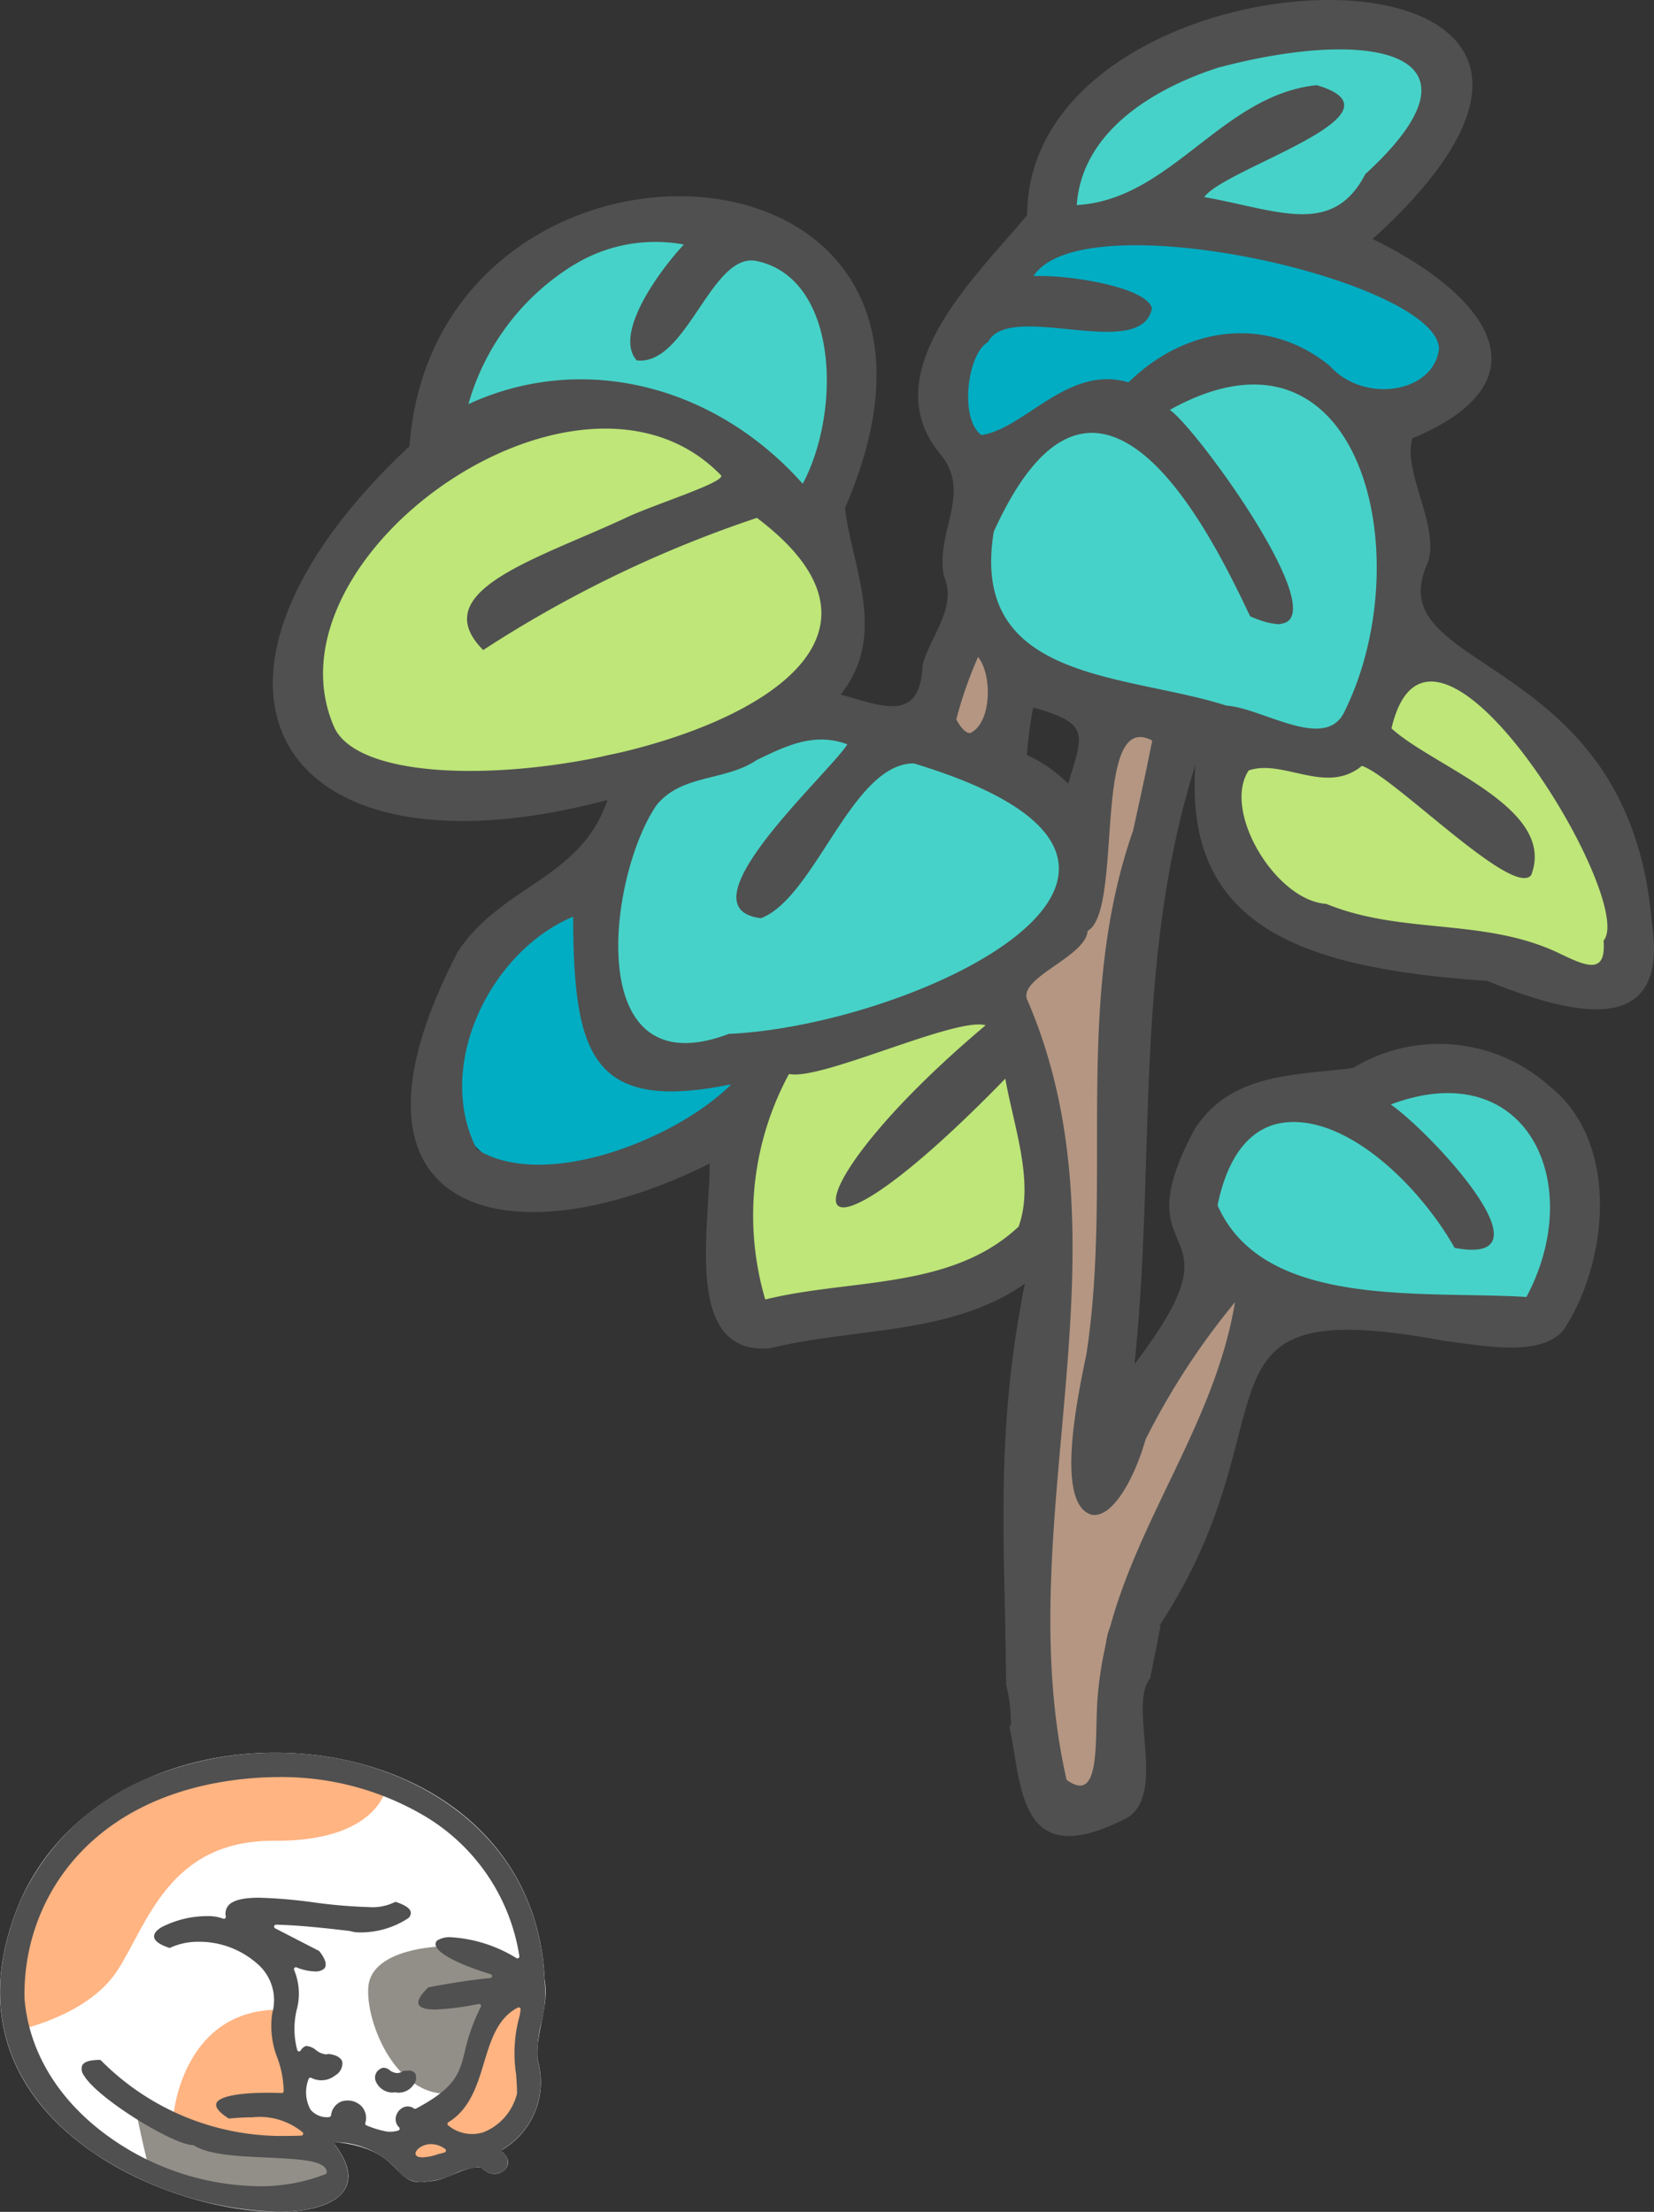 <svg xmlns="http://www.w3.org/2000/svg" width="111.319" height="148.847"><rect width="100%" height="100%" fill="#333333" stroke="none"/><defs><clipPath id="a"><path fill="none" d="M0 0h36.722v30.9H0z" data-name="長方形 229"/></clipPath><clipPath id="b"><path fill="none" d="M0 0h92.958v123.558H0z" data-name="長方形 235"/></clipPath></defs><g data-name="グループ 962"><g clip-path="url(#a)" data-name="グループ 961" transform="translate(0 117.946)"><path fill="#fff" d="M36.652 15.25C35.821-2.859 8.1-5.107 1.378 9.942-7.55 30.889 30.136 35.791 22.387 26.186c5 .449 3.916 3.182 6.5 2.654 1.216-.034 2.454-1.11 3.529-.909 1 1.1 2.6-.239 1.27-1.142a5.29 5.29 0 0 0 2.506-6.089c-.2-1.751.8-3.605.46-5.452" data-name="パス 1284"/><path fill="#928f88" d="M9.056 23.68s.836 4.047 1.033 4.411 12.149 3.631 12.542.57c.246-1.661-2.164-2.127-8.116-2.335-2.557-.311-5.459-2.647-5.459-2.647" data-name="パス 1285"/><path fill="#ffb482" d="M1.088 18.698s4.771-.934 6.788-4 3.443-8.816 10.574-8.769 7.575-3.68 7.575-3.68S11.121-3.718 2.461 9.254c-3.492 5.292-1.377 9.444-1.377 9.444" data-name="パス 1286"/><path fill="#928f88" d="M29.664 13.042s-4.574.1-4.869 2.647c-.246 2.439 1.967 7.887 5.952 7.212l1.77-3.892 2.263-3.061-.885-1.609Z" data-name="パス 1287"/><path fill="#ffb482" d="M11.663 24.978c-.135-.061.393-7.887 7.378-7.68.3 2.283.935 6.486.935 6.486s1.967 2.283 1.869 2.957-7.082-.363-10.181-1.764" data-name="パス 1288"/><path fill="#ffb482" d="M28.074 28.064s-1.6-1.41-.4-2.185a15.4 15.4 0 0 0 3.809-3.912c.3-.775 1.8-6.379 4.176-6.027a31 31 0 0 1 .067 5.287 5.02 5.02 0 0 1-2.873 5.251 14.8 14.8 0 0 1-4.777 1.586" data-name="パス 1289"/><path fill="#505050" d="M26.879 22.884a1 1 0 0 1-.221-.022.3.3 0 0 0-.055-.005.3.3 0 0 0-.05 0 1 1 0 0 1-.168.015 1.24 1.24 0 0 1-1.076-.716.663.663 0 0 1 .29-.88.5.5 0 0 1 .251-.075.7.7 0 0 1 .369.16.9.9 0 0 0 .508.2.74.74 0 0 0 .419-.145c.086-.007.212-.021.322-.021a.54.54 0 0 1 .474.185.72.72 0 0 1-.122.78 1.19 1.19 0 0 1-.939.516" data-name="パス 1290"/><path fill="#505050" d="M36.645 15.24C36.232 6.353 29.388 1.785 23.121.473a22.4 22.4 0 0 0-12.632 1.026 16.2 16.2 0 0 0-9.105 8.44c-3.932 9.226 1.444 14.637 5 17.042a23.6 23.6 0 0 0 12.294 3.918c2.1 0 3.685-.468 4.358-1.282.458-.553.748-1.556-.473-3.19a.131.131 0 0 1 .12-.209 5.7 5.7 0 0 1 4.051 1.854 2 2 0 0 0 1.54.838 3 3 0 0 0 .607-.069 5 5 0 0 0 1.691-.49 4.3 4.3 0 0 1 1.554-.444 1.4 1.4 0 0 1 .246.02.13.13 0 0 1 .073.037 1.09 1.09 0 0 0 1.157.324.765.765 0 0 0 .22-1.389.13.13 0 0 1 .011-.21 5.28 5.28 0 0 0 2.352-5.99 8.3 8.3 0 0 1 .249-2.516 7.9 7.9 0 0 0 .211-2.945m-1.916 6.328c.032.418.066.85.07 1.359a3.77 3.77 0 0 1-2.253 2.617 2.52 2.52 0 0 1-2.381-.461.14.14 0 0 1-.051-.112.13.13 0 0 1 .063-.1c1.451-.887 1.935-2.476 2.4-4.013s.912-2.989 2.27-3.7a.1.1 0 0 1 .06-.015.13.13 0 0 1 .076.023.13.13 0 0 1 .055.124c-.017.13-.035.261-.063.41a9.3 9.3 0 0 0-.251 3.87m-6.539 5.055a1.32 1.32 0 0 1 .832-.281 1.6 1.6 0 0 1 .943.327.132.132 0 0 1-.037.231 4 4 0 0 1-.428.113 3.5 3.5 0 0 1-1.06.22c-.165 0-.378-.029-.449-.168-.06-.12.018-.293.2-.441m-1.556-1.968a.73.73 0 0 0 .228.554.131.131 0 0 1-.058.22 1.9 1.9 0 0 1-.785.063 6.6 6.6 0 0 1-1.35-.412.13.13 0 0 1-.08-.155 1.16 1.16 0 0 0-.265-1.144 1.32 1.32 0 0 0-1.345-.307 1.12 1.12 0 0 0-.695.939.16.16 0 0 1-.152.111 1.43 1.43 0 0 1-1.233-.51 2.44 2.44 0 0 1-.129-2.046.13.13 0 0 1 .076-.088.14.14 0 0 1 .116.006 1.49 1.49 0 0 0 1.6-.167.94.94 0 0 0 .482-.9c-.07-.283-.388-.477-.9-.543a.2.2 0 0 0-.055 0 .6.6 0 0 1-.159.023 1.26 1.26 0 0 1-.678-.301 1.1 1.1 0 0 0-.634-.26.1.1 0 0 0-.034.005.64.64 0 0 0-.343.3.14.14 0 0 1-.122.059.13.13 0 0 1-.108-.086 5.5 5.5 0 0 1-.041-2.7 4.13 4.13 0 0 0-.164-2.678.13.13 0 0 1 .013-.152.13.13 0 0 1 .149-.037 3.5 3.5 0 0 0 1.234.271.9.9 0 0 0 .607-.175c.226-.223.124-.617-.3-1.173a.2.2 0 0 0-.044-.037l-2.939-1.514a.131.131 0 0 1 .063-.248c1.684.043 3.465.252 4.895.418a1 1 0 0 1 .093.015 2.2 2.2 0 0 0 .68.088 5.83 5.83 0 0 0 3.207-.946.46.46 0 0 0 .184-.432c-.052-.242-.373-.46-.98-.666a.13.13 0 0 0-.112.013 3.43 3.43 0 0 1-1.772.325 34 34 0 0 1-3.607-.306l-.053-.007a33 33 0 0 0-3.682-.316c-1.13 0-1.818.186-2.1.565a.87.87 0 0 0-.141.7.13.13 0 0 1-.05.125.13.13 0 0 1-.132.017 3 3 0 0 0-1.102-.168 6.7 6.7 0 0 0-3.066.76c-.339.213-.5.429-.474.641.031.27.353.506.988.724a.12.12 0 0 0 .1 0 4.5 4.5 0 0 1 1.917-.4 5.9 5.9 0 0 1 3.886 1.434 3.23 3.23 0 0 1 1.056 3.384 5.9 5.9 0 0 0 .36 3.028 6.7 6.7 0 0 1 .413 2.21.13.13 0 0 1-.043.092.14.14 0 0 1-.094.034c-.174-.008-.516-.02-.939-.02-2.034 0-3.327.271-3.458.724-.076.26.194.591.8.987a.14.14 0 0 0 .084.021c.587-.054 1.077-.08 1.541-.08a4.55 4.55 0 0 1 3.386 1.01.132.132 0 0 1-.089.223q-.449.018-.887.018a17.14 17.14 0 0 1-12.59-5.072.13.13 0 0 0-.1-.042c-.645 0-1.037.123-1.168.363a.69.69 0 0 0 .1.661c.885 1.551 6.019 4.692 7.345 4.708a.13.13 0 0 1 .068.02c1.006.645 3.026.734 4.98.821 2.084.095 3.48.194 3.861.7a.46.46 0 0 1 .1.294.13.13 0 0 1-.082.12 12 12 0 0 1-4.505.814 17.74 17.74 0 0 1-9.434-2.889c-3.758-2.453-6-5.911-6.318-9.727C1.498 9.899 6.088 2.738 16.664 1.743c.685-.064 1.375-.1 2.052-.1a18.9 18.9 0 0 1 9.695 2.522 13.35 13.35 0 0 1 6.542 9.521.131.131 0 0 1-.2.135 9.5 9.5 0 0 0-4.369-1.4 1.6 1.6 0 0 0-.929.2.31.31 0 0 0-.137.311c.092.554 1.477 1.292 3.705 1.976a.131.131 0 0 1-.026.256c-1.176.114-2.566.323-4.131.621a.14.14 0 0 0-.067.035c-.519.506-.724.887-.611 1.131.1.22.474.332 1.108.332a17.6 17.6 0 0 0 2.8-.351s.039-.005.077-.013l.075-.011a.13.13 0 0 1 .117.19 12.7 12.7 0 0 0-1.078 3c-.362 1.463-.6 2.429-3.289 3.853a.13.13 0 0 1-.134-.006.72.72 0 0 0-.761-.055.92.92 0 0 0-.478.767" data-name="パス 1291"/></g></g><g data-name="グループ 970"><g clip-path="url(#b)" data-name="グループ 969" transform="translate(18.361)"><path fill="#46d2c8" d="M53.954 12.852C55.466 1.884 81.437.007 77.555 7.446c-7.9 8.735-3.775 8.261-15.452 6.061 1.04-2.524 13.957-5.893 8.195-7.428-6.593.782-9.931 8.08-16.581 8.086a6.4 6.4 0 0 1 .237-1.313" data-name="パス 1315"/><path fill="#00adc3" d="M46.411 26.892c-.179-6.245 5.985-5.811 10.478-4.742 6.237-1.8-4.252-3.714-6.4-3.132 3.731-7.674 37.225 1.713 26.131 7.109-3.76 2.515-6.607-3.9-11.071-3.245-2.888-.383-5.869 1.272-7.851 3.241-6.229-1.7-10.283 8.206-11.284.77" data-name="パス 1316"/><path fill="#46d2c8" d="M12.726 27.494c1.689-6.738 8.425-13.222 15.773-11.2-2.346 1.184-6.912 10.551-1.811 6.834 7.258-14.59 14.434 1.386 9.032 10.036-5.6-6.642-15.064-9.475-23.034-5.331a2.4 2.4 0 0 1 .04-.339" data-name="パス 1317"/><path fill="#bee678" d="M22.531 50.83c-36.113 9.071-14.876-26.787 2.924-21.918 4.261 2.1 8.227 3.091 1.284 5.026-2.7 1.466-17.34 6.06-12.376 9.516 5.315-4.112 11.815-6.732 18.204-8.977 4.487 1.155 5.831 7.786 2.688 11.319-3.048 3.607-8.276 4.1-12.724 5.034" data-name="パス 1318"/><path fill="#46d2c8" d="M23.244 64.264c-.538-4.63.693-12.033 6.319-12.231 3.375-1.035 6.077-3.8 9.7-2.078a73 73 0 0 0-7.242 9.047c-1.982 3.28 2.147 3.207 2.86.305 2.367-2.344 5.111-8.6 8.39-8.264 3.484 1.255 7.744 2.1 9.646 5.652 1.5 9.152-12.68 11.422-19.417 12.808-6.095.75-10.649 3.076-10.253-5.24" data-name="パス 1319"/><path fill="#00adc3" d="M28.916 75.163c-19.985 11.607-21.211-7.413-8.361-14 .214 9.4.363 13.6 11.046 11.292a8.4 8.4 0 0 1-2.685 2.712" data-name="パス 1320"/><path fill="#bee678" d="M50.105 83.098c-3.184 3.115-7.775 3.062-11.865 3.873-2.24-.168-6.107 2.543-5.89-1.142-.389-4.618-1-11.959 3.309-14.14 2.613.739 14.1-5.756 12.451-2-14.351 11.717-13.2 17.4 1.426 2.138.315 3.474 2.732 8.253.568 11.274" data-name="パス 1321"/><path fill="#46d2c8" d="M63.213 81.147c2.228-11.325 13.082-4.354 16.423 2.486 6.469 1.767-2.891-8.256-5.185-9.4 10.576-4.114 14.427 5.389 10.127 13.413-6.793-.487-18.248.976-21.365-6.5" data-name="パス 1322"/><path fill="#46d2c8" d="M62.452 47.261c-3.827-1.515-8.567-.452-11.71-3.419-4.9-4.571-2.411-12.584 3.493-14.917 5.337-1.735 9.042 7.5 11.364 11.33 5 6 1.387-5.224-.993-6.877a50.5 50.5 0 0 0-4.737-5.8c3.624-3.716 9.126-2.024 12.413 1.3 4.259 5.478 2.439 14.2-.414 19.931-2.668 1.718-6.475-1.184-9.415-1.549" data-name="パス 1323"/><path fill="#bee678" d="M89.904 63.393c.232 4.087-3.873.339-5.927.154-4.311-1.028-8.9-.7-13.108-2.367-5.658-.579-8.784-12.127-2.824-9.655a5.66 5.66 0 0 0 5.183-.359c2.356.266 12.763 11.9 11.5 5.7-2.616-3.216-6.4-5.392-9.815-7.666 1.218-12.144 16.765 8.066 14.991 14.193" data-name="パス 1324"/><path fill="#b49682" d="M45.62 48.446a28.6 28.6 0 0 1 1.728-4.859c2.543 2.115.226 8.844-1.732 4.861" data-name="パス 1325"/><path fill="#b49682" d="M59.575 49.696c-2.79 11.962-5.266 23.348-3.445 35.658-.046 4.965-4.2 12.366-.771 16.321 2.463-.834 2.657-5.13 4.169-7.15.964-2.03 7.715-11.842 5.09-5.2-1.951 7.163-4.937 13.439-8.215 20.091-1.287 2.471.716 13.893-3.3 10.559-4.01-17.315 4.548-35.909-2.582-52.388-1.263-1.924 3.522-2.915 3.991-5.116 2.526-2.477.464-16.732 5.063-12.77" data-name="パス 1326"/><path fill="#505050" d="M92.8 62.008c-.877-10.417-6.762-14.352-11.058-17.227-3.215-2.149-5.339-3.569-4.143-6.608 1.214-2.382-1.663-6.481-.889-8.679 9.337-3.911 5.008-9.662-2.689-13.407C97.784-5.486 50.843-4.7 50.768 14.481 47.432 18.5 40.485 24.94 44.81 30.42c2.379 2.7-.257 5.3.362 8.372.9 2.1-.878 3.922-1.437 5.947-.163 3.962-2.737 2.763-5.515 2 3.18-4 .779-8.5.286-12.547C50.041 7.773 10.96 6.2 9.2 30.027-7.859 46 .082 59.788 22.523 53.835c-1.79 5.334-7.15 5.739-10.079 10.228C3.2 81.813 15.886 85.055 29.4 78.3c.029 4.246-1.813 12.943 4.073 12.431 5.686-1.413 12.137-.848 17.138-4.345-2.046 10.344-1.323 17.4-1.258 26.984a11 11 0 0 1 .325 2.758c-.038.006-.07.017-.108.023.861 3.943.556 9.82 7.59 6.348 3.238-1.321.33-7.674 1.886-9.556l.706-3.525-.087-.011c9.408-14.307 1.107-22.546 19.241-19.163 2.52.292 6.26 1.109 7.926-.68 2.984-4.44 3.958-12.633-.933-16.494a11.14 11.14 0 0 0-13.186-1.206c-3.835.522-8.3.279-10.733 4.232-5 9.462 3.746 5.556-3.987 15.7 1.448-13.665-.1-26.972 4.1-40.325-.793 11.009 7.334 13.691 19.634 14.538 5.231 2.1 12.4 4.247 11.069-4m-29-57.5c10.438-2.737 18.58-.889 9.733 7.207-2.2 4.25-5.887 2.43-10.838 1.546 1.355-1.946 14.09-5.6 7.564-7.532-6.411.67-9.806 7.72-16.147 8.07.409-5.812 6.914-8.438 9.69-9.3M48.135 23.019c1.451-2.824 10.316 1.373 11.035-2.276-.406-1.451-5.644-2.259-7.97-2.166 3.306-5.122 27.124.305 27.289 4.887-.356 3-5.056 3.717-7.344 1.165-4.007-3.3-9.5-2.859-13.555 1.1-4.07-1.206-6.973 3.125-9.9 3.548-1.48-1.075-.971-5.451.447-6.258m-.673 21.193c.97 1.184.925 4.435-.522 5.118-.284.021-.623-.313-.942-.921a28 28 0 0 1 1.465-4.2m-27.2-26.385a10.5 10.5 0 0 1 7.4-1.367c-1.6 1.706-4.756 5.988-3.177 7.795 3.4.4 5.04-7.419 8.135-6.675 5.428 1.217 5.654 10.063 3.042 14.98-5.9-6.633-14.786-8.916-22.5-5.362a16.16 16.16 0 0 1 7.092-9.371M4.119 48.909c-4.979-11.467 16.534-26.725 26.04-16.93.4.452-4.62 2.005-6.425 2.88-5.934 2.766-13.51 4.921-9.574 8.886a80.4 80.4 0 0 1 18.421-8.895C50.453 48.328 7.555 56.645 4.119 48.909m26.635 24.162c-3.8 3.69-12.553 7.072-17.02 4.275-2.876-5.586.881-13.314 6.477-15.658.046 9.158 1.141 13.228 10.62 11.283l-.076.1m-.079-3.49c-9.863 3.723-8.128-10.568-4.866-15.376 1.691-2.127 4.635-1.619 6.75-3.054 2-.971 3.9-1.892 6.109-1.061-1.315 2.057-11.359 11.037-5.809 11.7 3.667-1.425 6.116-10.443 10.289-10.415 22.816 6.9.115 17.644-12.472 18.2M50.75 50.8a28 28 0 0 1 .426-3.19c3.844 1.09 3.375 1.743 2.355 5.121A9.8 9.8 0 0 0 50.75 50.8m-.562 31.749c-4.534 4.267-11.345 3.485-17.045 4.9a20 20 0 0 1 1.6-15.18c2.1.492 11.222-3.856 13.233-3.274C34.18 80.6 34.468 87.825 49.3 72.587c.556 3.193 1.982 6.993.89 9.966m17.85-7.006c4.241-.539 9.148 4.261 11.5 8.429 6.95 1.3-1.743-7.892-4.3-9.65 9.105-3.412 13.23 5.25 9.133 12.954-7.013-.438-17.7.84-20.788-6.168.683-3.349 2.222-5.272 4.456-5.564M57.892 55.916c-4.01 11.489-1.365 23.487-3.123 35.15-.519 2.564-2.2 10.127.339 10.867 1.382.257 2.867-2.384 3.629-5.061a49 49 0 0 1 6.022-9.243c-1.59 9.56-8.54 16.762-9.255 26.726-.208 2.7.266 7.152-2.082 5.417-3.934-17.288 4.6-35.538-2.6-52.385-.877-1.546 3.9-2.954 4.016-4.743 2.451-1.326.243-15 4.349-12.808-.4 2.027-.854 4.087-1.294 6.081m6.3-8.43c-6.802-2.18-17.333-1.587-15.67-11.707 2.008-4.423 4.2-6.646 6.61-6.651 4.766.037 8.9 8.682 10.647 12.347 8.17 3.561-3.432-12.582-5.411-13.891 12.862-7.169 16.9 9.892 11.765 20.289-1.269 2.744-5.531-.234-7.946-.388m25.375 15.808c.2 2.439-1.309 1.66-3.128.79-5-2.32-10.466-1.181-15.53-3.256-3.407-.221-7.036-6.245-5.223-8.984 2.338-.791 5.214 1.681 7.616-.305 2.152.7 10.125 8.891 11.391 7.358 1.762-4.533-6.549-7.274-9.4-9.879C77.97 37.6 91.88 60.666 89.563 63.294" data-name="パス 1327"/></g></g></svg>
